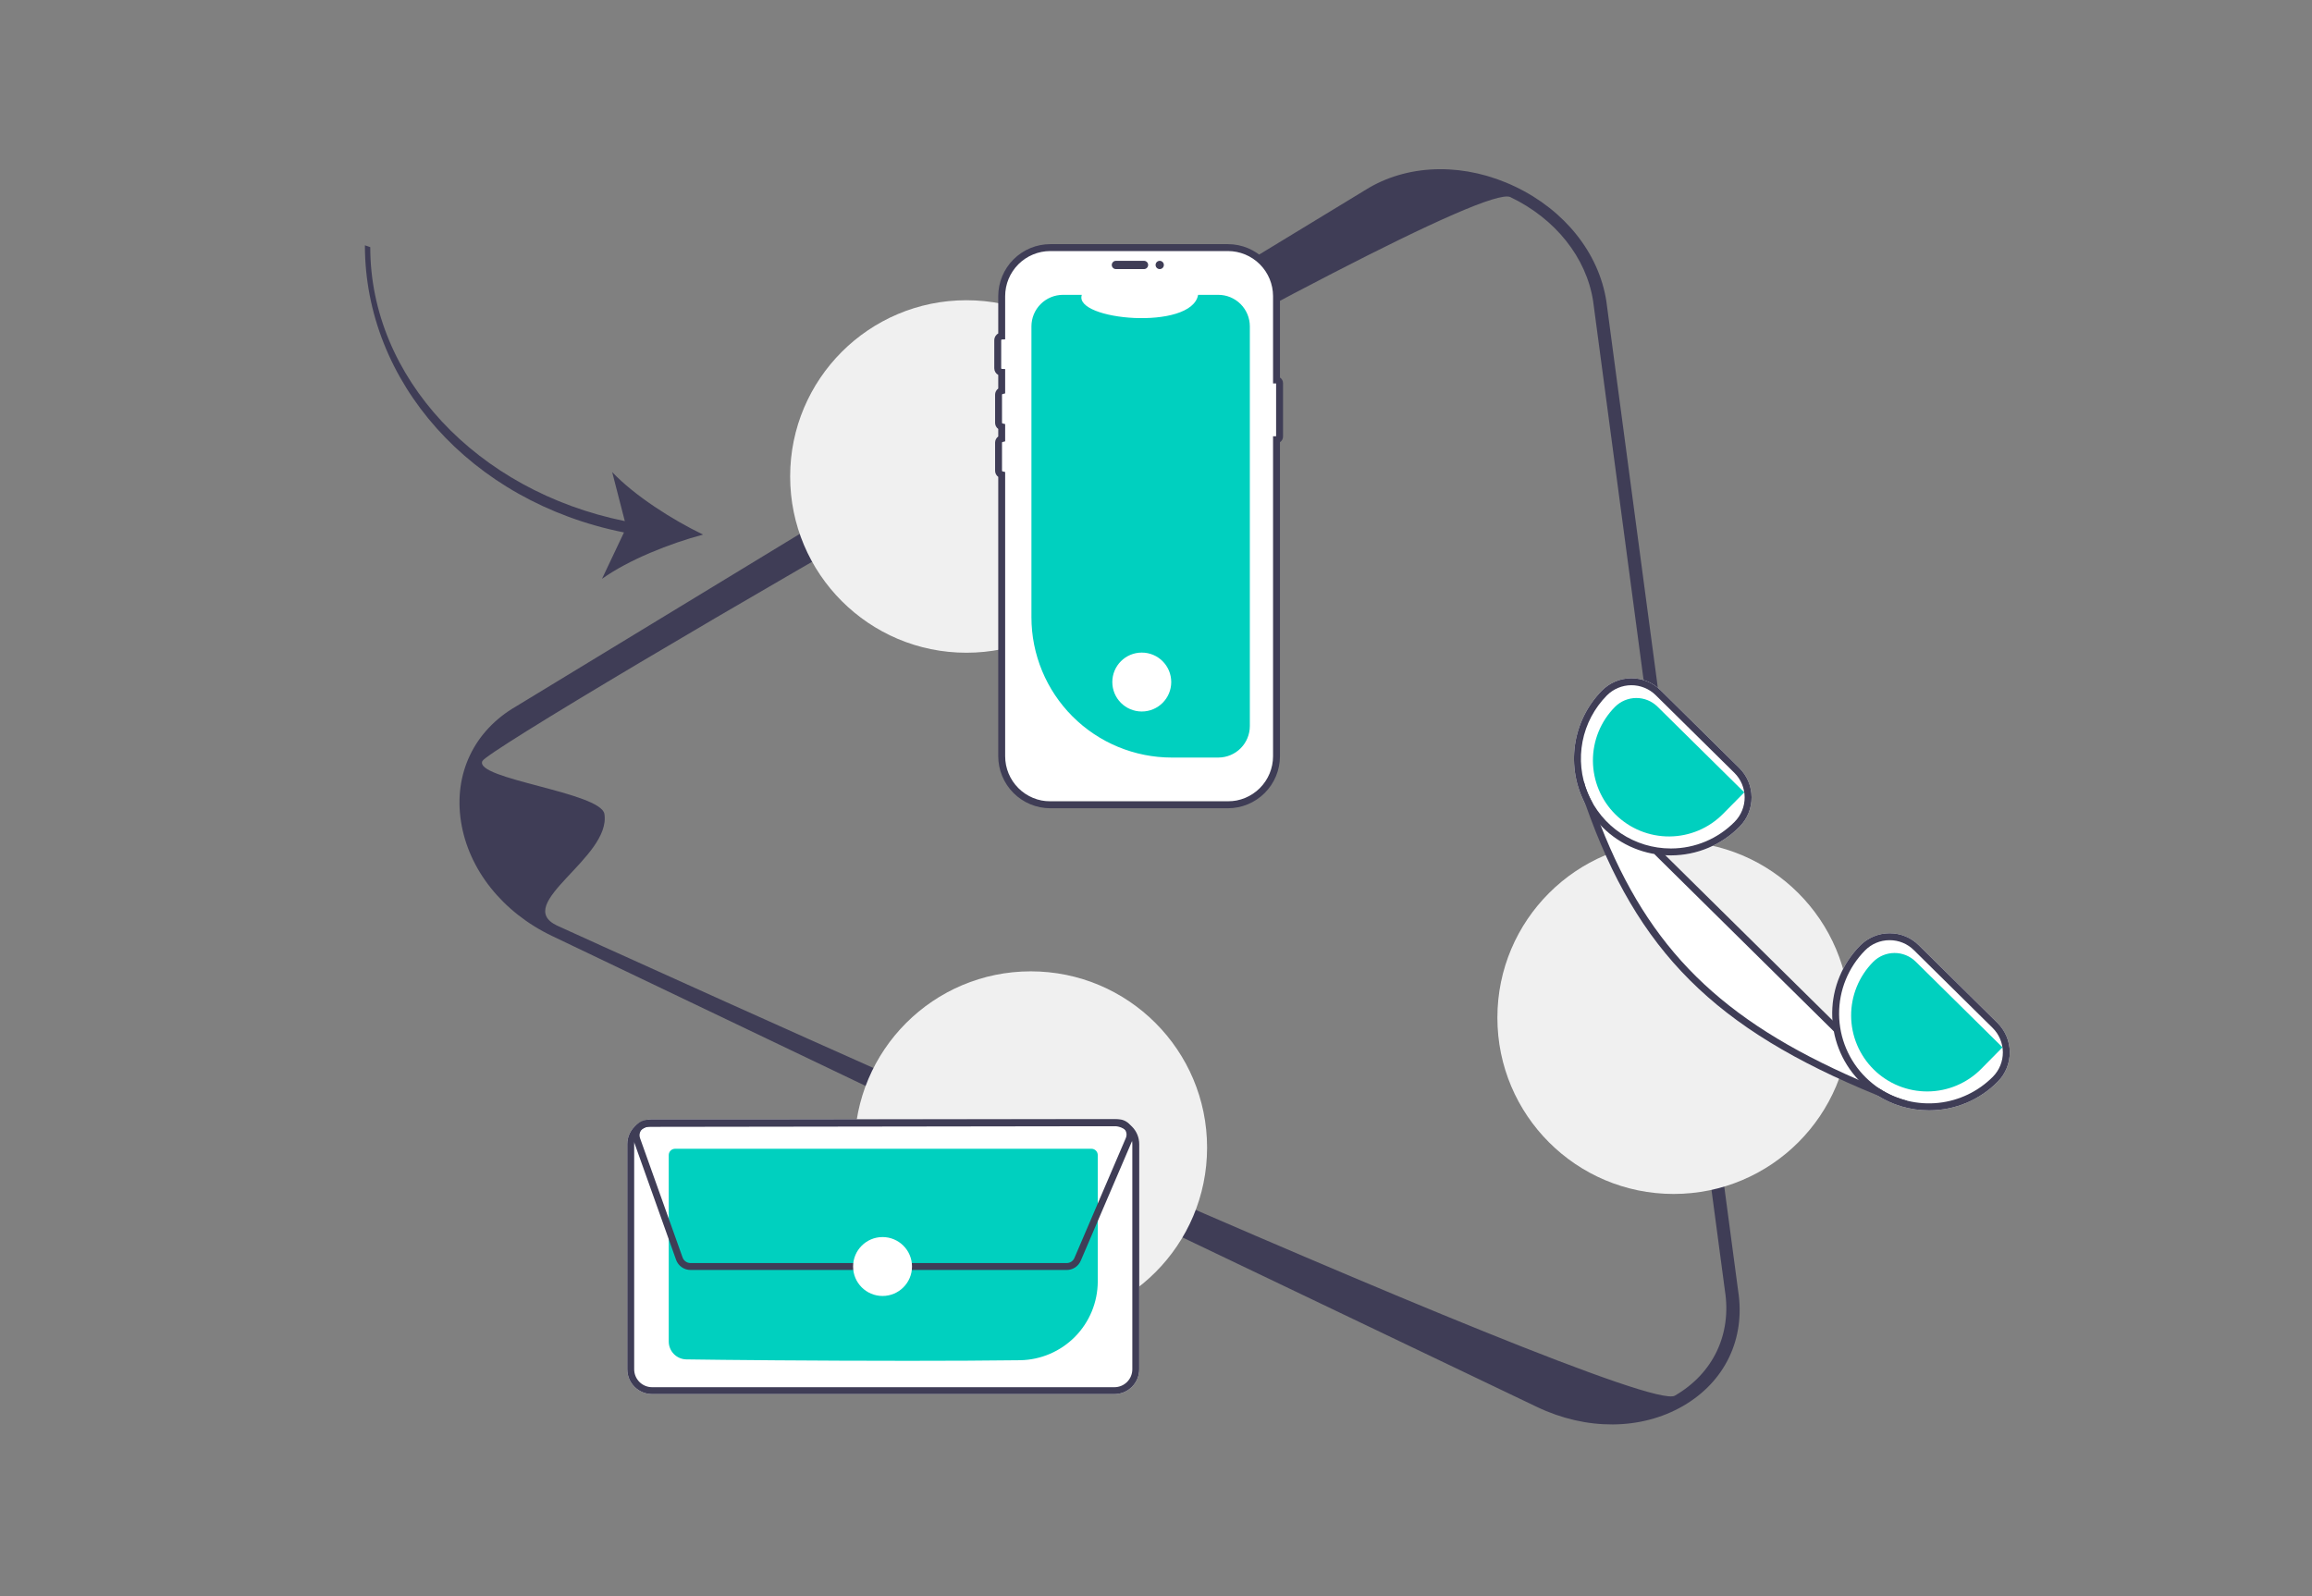 <svg width="811" height="560" viewBox="0 0 811 560" fill="none" xmlns="http://www.w3.org/2000/svg">
<rect x="0" y="0" width="811" height="560" fill="#808080" stroke="none"/>
<g clip-path="url(#clip0_5_636)">
<path d="M539.123 493.585L193.624 328.348C176.267 320.047 164.336 305.055 161.71 288.246C160.396 279.841 161.547 271.861 164.867 264.917C168.186 257.974 173.676 252.068 181.041 247.814L480.299 65.827C495.031 57.319 514.189 57.196 531.546 65.498C548.903 73.799 560.834 88.79 563.462 105.6L609.706 452.866C611.016 461.249 609.864 469.219 606.544 476.157C603.223 483.095 597.734 489.001 590.368 493.255C575.638 501.763 556.48 501.886 539.123 493.585ZM169.211 266.99C166.186 273.309 210.823 277.937 212.017 285.583C214.407 300.875 179.578 317.147 195.369 324.699C195.369 324.699 574.087 497.376 587.488 489.636C594.188 485.766 599.183 480.392 602.203 474.076C605.223 467.759 606.269 460.499 605.073 452.852L558.829 105.586C556.446 90.337 545.592 76.699 529.801 69.147C514.017 61.598 172.237 260.671 169.211 266.99Z" fill="#3F3D56"/>
<path d="M361.585 464.435C395.734 464.435 423.418 436.752 423.418 402.603C423.418 368.454 395.734 340.77 361.585 340.77C327.436 340.77 299.753 368.454 299.753 402.603C299.753 436.752 327.436 464.435 361.585 464.435Z" fill="#F0F0F0"/>
<path d="M339 228.995C373.149 228.995 400.832 201.312 400.832 167.163C400.832 133.014 373.149 105.33 339 105.33C304.851 105.33 277.168 133.014 277.168 167.163C277.168 201.312 304.851 228.995 339 228.995Z" fill="#F0F0F0"/>
<path d="M587.084 418.868C621.233 418.868 648.916 391.185 648.916 357.035C648.916 322.886 621.233 295.203 587.084 295.203C552.935 295.203 525.252 322.886 525.252 357.035C525.252 391.185 552.935 418.868 587.084 418.868Z" fill="#F0F0F0"/>
<path d="M390.928 489.088H228.725C226.422 489.082 224.214 488.165 222.585 486.536C220.956 484.907 220.038 482.7 220.032 480.396V401.361C220.038 399.058 220.956 396.851 222.584 395.222C224.213 393.593 226.42 392.675 228.724 392.669H390.927C393.231 392.675 395.438 393.592 397.067 395.221C398.696 396.849 399.614 399.057 399.62 401.36V480.395C399.614 482.699 398.696 484.906 397.068 486.535C395.439 488.164 393.232 489.082 390.928 489.088Z" fill="white"/>
<path d="M390.928 489.088H228.725C226.422 489.082 224.214 488.165 222.585 486.536C220.956 484.907 220.038 482.7 220.032 480.396V401.361C220.038 399.058 220.956 396.851 222.584 395.222C224.213 393.593 226.42 392.675 228.724 392.669H390.927C393.231 392.675 395.438 393.592 397.067 395.221C398.696 396.849 399.614 399.057 399.62 401.36V480.395C399.614 482.699 398.696 484.906 397.068 486.535C395.439 488.164 393.232 489.082 390.928 489.088ZM228.725 395.093C227.064 395.098 225.472 395.76 224.298 396.935C223.123 398.11 222.462 399.702 222.457 401.363V480.395C222.462 482.056 223.124 483.648 224.299 484.822C225.473 485.997 227.065 486.659 228.726 486.663H390.926C392.587 486.659 394.179 485.997 395.354 484.822C396.529 483.647 397.191 482.055 397.195 480.394V401.361C397.19 399.7 396.528 398.109 395.353 396.934C394.179 395.76 392.587 395.098 390.926 395.093L228.725 395.093Z" fill="#3F3D56"/>
<path d="M318.52 477.408C286.53 477.408 253.173 477.102 240.727 476.904C239.09 476.87 237.53 476.198 236.382 475.03C235.233 473.862 234.587 472.292 234.581 470.654V405.231C234.581 404.644 234.814 404.082 235.229 403.667C235.643 403.252 236.205 403.017 236.791 403.015H382.856C383.442 403.016 384.004 403.249 384.419 403.663C384.835 404.077 385.069 404.639 385.071 405.225V449.613C385.044 456.859 382.178 463.806 377.088 468.963C371.998 474.12 365.089 477.076 357.844 477.198C346.245 477.349 332.51 477.408 318.52 477.408Z" fill="#00D0BF"/>
<path d="M374.186 445.535H242.205C241.1 445.532 240.022 445.189 239.119 444.552C238.216 443.915 237.53 443.016 237.156 441.976L222.218 400.068C221.93 399.26 221.84 398.394 221.956 397.544C222.072 396.694 222.39 395.884 222.884 395.182C223.378 394.481 224.033 393.908 224.794 393.512C225.556 393.116 226.401 392.908 227.259 392.907L392.232 392.677C393.017 392.676 393.791 392.847 394.502 393.178C395.213 393.51 395.843 393.993 396.347 394.593C396.851 395.194 397.217 395.898 397.419 396.656C397.621 397.414 397.655 398.207 397.518 398.979L397.645 399.033L397.171 400.138L397.167 400.149L379.108 442.286C378.697 443.251 378.011 444.073 377.135 444.651C376.26 445.229 375.234 445.536 374.186 445.535ZM392.24 395.102L227.263 395.331C226.793 395.332 226.33 395.446 225.913 395.663C225.496 395.88 225.138 396.193 224.867 396.578C224.596 396.962 224.422 397.406 224.358 397.871C224.295 398.337 224.344 398.811 224.502 399.254L239.439 441.16C239.645 441.73 240.02 442.223 240.515 442.572C241.01 442.921 241.601 443.109 242.206 443.11H374.186C374.759 443.111 375.321 442.943 375.8 442.626C376.279 442.31 376.654 441.86 376.879 441.332L394.938 399.194C395.13 398.747 395.207 398.26 395.164 397.776C395.121 397.292 394.958 396.827 394.691 396.421C394.423 396.016 394.06 395.683 393.632 395.453C393.204 395.222 392.726 395.102 392.24 395.102Z" fill="#3F3D56"/>
<path d="M309.58 454.658C315.287 454.658 319.914 450.031 319.914 444.323C319.914 438.616 315.287 433.989 309.58 433.989C303.872 433.989 299.245 438.616 299.245 444.323C299.245 450.031 303.872 454.658 309.58 454.658Z" fill="white"/>
<rect x="351.162" y="87.23" width="96.976" height="193.952" rx="15" fill="white"/>
<path d="M438.417 114.498V254.707C438.417 257.62 437.268 260.415 435.22 262.485C433.171 264.555 430.389 265.733 427.477 265.763C427.436 265.768 427.396 265.769 427.356 265.769H411.037C397.98 265.769 385.458 260.582 376.225 251.349C366.993 242.116 361.806 229.594 361.806 216.537V114.498C361.806 111.565 362.971 108.751 365.045 106.677C367.12 104.602 369.933 103.437 372.867 103.437H379.479C376.416 112.373 417.992 116.135 420.274 103.437H427.356C430.289 103.437 433.103 104.602 435.177 106.677C437.251 108.751 438.417 111.565 438.417 114.498Z" fill="#00D0BF"/>
<path d="M389.99 92.953C389.99 92.568 390.143 92.2 390.415 91.928C390.687 91.656 391.055 91.504 391.439 91.503H401.297C401.68 91.504 402.048 91.657 402.319 91.929C402.59 92.201 402.742 92.569 402.742 92.953C402.742 93.337 402.59 93.704 402.319 93.976C402.048 94.248 401.68 94.401 401.297 94.402H391.439C391.055 94.402 390.687 94.249 390.415 93.977C390.143 93.706 389.99 93.337 389.99 92.953Z" fill="#3F3D56"/>
<path d="M430.742 283.553H368.406C363.569 283.547 358.932 281.624 355.512 278.204C352.093 274.784 350.169 270.148 350.163 265.311V167.299C349.821 167.054 349.542 166.73 349.35 166.355C349.158 165.98 349.058 165.564 349.059 165.143V155.286C349.058 154.864 349.158 154.449 349.35 154.074C349.542 153.699 349.821 153.375 350.163 153.13V150.484C349.821 150.238 349.542 149.914 349.35 149.54C349.158 149.165 349.058 148.749 349.059 148.328V138.47C349.058 138.049 349.158 137.633 349.35 137.258C349.542 136.883 349.821 136.56 350.163 136.314V131.533C349.741 131.306 349.388 130.968 349.142 130.556C348.896 130.144 348.767 129.673 348.769 129.193V119.336C348.767 118.856 348.896 118.385 349.142 117.973C349.388 117.56 349.741 117.223 350.163 116.996V103.894C350.169 99.057 352.093 94.421 355.513 91.001C358.932 87.581 363.569 85.657 368.405 85.652H430.742C435.578 85.657 440.215 87.581 443.635 91.001C447.055 94.421 448.978 99.057 448.984 103.894V132.453C449.312 132.659 449.583 132.944 449.771 133.283C449.959 133.622 450.057 134.003 450.058 134.391V153.186C450.057 153.574 449.959 153.955 449.771 154.294C449.583 154.633 449.312 154.919 448.984 155.125V265.311C448.978 270.148 447.055 274.784 443.635 278.204C440.215 281.624 435.578 283.547 430.742 283.553ZM368.405 88.077C364.212 88.082 360.192 89.749 357.226 92.715C354.261 95.68 352.593 99.7 352.588 103.894V119.058L351.422 119.103C351.361 119.105 351.304 119.131 351.261 119.174C351.219 119.217 351.194 119.275 351.193 119.336V129.193C351.195 129.253 351.219 129.311 351.261 129.355C351.304 129.398 351.361 129.423 351.422 129.426L352.588 129.47V138.017L351.666 138.244C351.615 138.256 351.569 138.285 351.536 138.326C351.503 138.367 351.485 138.417 351.483 138.47V148.328C351.485 148.38 351.503 148.431 351.536 148.472C351.569 148.513 351.615 148.542 351.666 148.554L352.588 148.781V154.832L351.666 155.059C351.615 155.072 351.569 155.101 351.536 155.141C351.503 155.182 351.485 155.233 351.483 155.286V165.143C351.484 165.195 351.503 165.246 351.536 165.287C351.569 165.328 351.615 165.357 351.666 165.369L352.588 165.597V265.311C352.593 269.505 354.261 273.525 357.226 276.49C360.192 279.456 364.212 281.123 368.405 281.128H430.742C434.936 281.123 438.956 279.455 441.921 276.49C444.886 273.525 446.554 269.505 446.559 265.311V153.048H447.633V134.529H446.559V103.894C446.554 99.7 444.886 95.68 441.921 92.715C438.956 89.749 434.936 88.082 430.742 88.077L368.405 88.077Z" fill="#3F3D56"/>
<path d="M406.805 94.402C407.606 94.402 408.255 93.753 408.255 92.953C408.255 92.152 407.606 91.503 406.805 91.503C406.005 91.503 405.356 92.152 405.356 92.953C405.356 93.753 406.005 94.402 406.805 94.402Z" fill="#3F3D56"/>
<path d="M400.51 249.611C406.218 249.611 410.845 244.984 410.845 239.276C410.845 233.569 406.218 228.942 400.51 228.942C394.802 228.942 390.176 233.569 390.176 239.276C390.176 244.984 394.802 249.611 400.51 249.611Z" fill="white"/>
<path d="M566.145 303.382L559.135 285.272L580.75 298.124L595.355 312.729L623.396 340.77L642.675 359.464L657.864 382.832L642.675 375.822L628.654 368.812L613.465 359.464L601.197 350.117L588.345 337.265L579.582 326.165L570.819 312.729L566.145 303.382Z" fill="white"/>
<path d="M700.668 358.865L673.062 331.61C671.718 330.273 670.124 329.214 668.37 328.494C666.616 327.774 664.737 327.408 662.842 327.415H662.744C660.834 327.421 658.944 327.805 657.184 328.546C655.423 329.287 653.827 330.369 652.488 331.731C646.315 337.978 642.804 346.375 642.693 355.156C642.583 363.938 645.88 372.42 651.894 378.821C652.184 379.136 652.488 379.439 652.791 379.742C654.47 381.411 656.323 382.895 658.319 384.167C663.777 387.694 670.141 389.56 676.639 389.538H676.845C681.305 389.523 685.717 388.624 689.827 386.892C693.937 385.161 697.663 382.632 700.79 379.451C703.499 376.703 705.007 372.992 704.984 369.133C704.962 365.274 703.41 361.581 700.668 358.865ZM695.252 372.901C690.127 378.064 686.714 380.311 679.479 381.08C672.244 381.848 671.554 382.792 665.458 378.821C663.715 377.667 660.84 376.12 659.35 374.654C653.401 368.779 650.322 365.488 650.269 357.128C650.217 348.767 650.237 346.719 656.111 340.77C657.228 339.632 657.88 337.299 659.35 336.681C660.819 336.063 662.112 335.515 663.706 335.513L665.458 334.928C667.037 334.923 666.909 334.913 668.37 335.513C669.83 336.112 670.181 336.737 671.3 337.849L697.005 364.138C699.29 366.398 699.048 365.013 699.068 368.227C699.088 371.442 697.509 370.612 695.252 372.901Z" fill="white"/>
<path d="M700.668 358.865L673.062 331.61C671.718 330.273 670.124 329.214 668.37 328.494C666.616 327.774 664.737 327.408 662.842 327.415H662.744C660.834 327.421 658.944 327.805 657.184 328.546C655.423 329.287 653.827 330.369 652.488 331.731C646.315 337.978 642.804 346.375 642.693 355.156C642.583 363.938 645.88 372.42 651.894 378.821C652.184 379.136 652.488 379.439 652.791 379.742C654.47 381.411 656.323 382.895 658.319 384.167C663.777 387.694 670.141 389.56 676.639 389.538H676.845C681.305 389.523 685.717 388.624 689.827 386.892C693.937 385.161 697.663 382.632 700.79 379.451C703.499 376.703 705.007 372.992 704.984 369.133C704.962 365.274 703.41 361.581 700.668 358.865ZM699.068 377.742C693.942 382.905 687.194 386.144 679.959 386.913C672.724 387.681 665.446 385.932 659.35 381.961C657.606 380.807 655.978 379.487 654.488 378.021C648.54 372.146 645.169 364.149 645.116 355.788C645.064 347.428 648.335 339.389 654.209 333.441C655.326 332.303 656.658 331.398 658.127 330.78C659.597 330.162 661.175 329.842 662.769 329.84H662.842C664.42 329.834 665.984 330.14 667.444 330.739C668.905 331.338 670.233 332.219 671.352 333.332L698.959 360.598C701.244 362.859 702.539 365.933 702.56 369.147C702.58 372.362 701.324 375.453 699.068 377.742Z" fill="#3F3D56"/>
<path d="M610.09 269.414L582.484 242.147C579.766 239.451 576.091 237.943 572.263 237.952H572.178C570.266 237.96 568.373 238.346 566.611 239.089C564.848 239.832 563.25 240.917 561.909 242.28C556.806 247.463 553.498 254.144 552.468 261.344C551.438 268.544 552.741 275.884 556.187 282.29L556.199 282.302C557.62 284.922 559.386 287.34 561.449 289.491C561.679 289.758 561.946 290.025 562.212 290.291C568.552 296.584 577.128 300.107 586.06 300.088H586.279C590.739 300.069 595.152 299.167 599.261 297.433C603.371 295.7 607.097 293.17 610.223 289.988C611.566 288.629 612.627 287.018 613.347 285.248C614.067 283.478 614.431 281.584 614.418 279.673C614.406 277.763 614.017 275.874 613.275 274.113C612.532 272.353 611.45 270.756 610.09 269.414ZM603.534 284.688C600.632 287.64 599.754 287.883 595.939 289.491C592.125 291.1 590.2 292.265 586.06 292.282H584.255C578.039 292.28 576.577 291.056 571.403 287.609C566.23 284.161 563.845 281.661 561.449 275.925C559.053 270.188 559.703 267.447 560.888 261.344C562.072 255.241 561.193 255.228 565.561 250.804C567.822 248.519 569.357 246.736 572.572 246.715C575.786 246.695 576.708 245.043 578.998 247.299L606.455 274.113C608.739 276.377 609.358 275.63 609.376 278.846C609.394 282.062 605.792 282.398 603.534 284.688Z" fill="white"/>
<path d="M610.09 269.414L582.484 242.147C579.766 239.451 576.091 237.943 572.263 237.952H572.178C570.266 237.96 568.373 238.346 566.611 239.089C564.848 239.832 563.25 240.917 561.909 242.28C556.806 247.463 553.498 254.144 552.468 261.344C551.438 268.544 552.741 275.884 556.187 282.29L556.199 282.302C557.62 284.922 559.386 287.34 561.449 289.491C561.679 289.758 561.946 290.025 562.212 290.291C568.552 296.584 577.128 300.107 586.06 300.088H586.279C590.739 300.069 595.152 299.167 599.261 297.433C603.371 295.7 607.097 293.17 610.223 289.988C611.566 288.629 612.627 287.018 613.347 285.248C614.067 283.478 614.431 281.584 614.418 279.673C614.406 277.763 614.017 275.874 613.275 274.113C612.532 272.353 611.45 270.756 610.09 269.414ZM608.49 288.291C605.588 291.243 602.13 293.591 598.315 295.2C594.501 296.808 590.406 297.645 586.266 297.663H586.06C579.844 297.66 573.766 295.82 568.593 292.373C563.419 288.925 559.381 284.025 556.985 278.289C554.589 272.552 553.943 266.235 555.127 260.133C556.312 254.03 559.275 248.413 563.643 243.99C565.903 241.705 568.978 240.41 572.192 240.389C575.406 240.369 578.497 241.625 580.786 243.881L608.393 271.136C610.677 273.4 611.969 276.477 611.988 279.693C612.006 282.909 610.748 286.001 608.49 288.291Z" fill="#3F3D56"/>
<path d="M702.433 367.433L671.997 337.374C670.002 335.407 667.307 334.312 664.505 334.33C661.703 334.347 659.023 335.475 657.052 337.466C654.586 339.958 652.635 342.91 651.311 346.156C649.987 349.402 649.316 352.876 649.336 356.381C649.355 359.887 650.066 363.353 651.426 366.584C652.787 369.814 654.771 372.745 657.265 375.208C659.759 377.671 662.714 379.618 665.961 380.939C669.208 382.259 672.683 382.927 676.188 382.903C679.693 382.879 683.16 382.165 686.388 380.801C689.617 379.436 692.546 377.449 695.006 374.953L702.433 367.433Z" fill="#00D0BF"/>
<path d="M611.86 277.978L581.425 247.918C579.429 245.951 576.734 244.857 573.933 244.874C571.131 244.891 568.45 246.02 566.479 248.011C564.013 250.502 562.062 253.455 560.738 256.7C559.414 259.946 558.743 263.421 558.763 266.926C558.783 270.431 559.493 273.898 560.854 277.128C562.214 280.359 564.198 283.289 566.692 285.752C569.186 288.215 572.141 290.163 575.388 291.483C578.635 292.804 582.11 293.471 585.616 293.447C589.121 293.424 592.587 292.709 595.816 291.345C599.045 289.981 601.973 287.994 604.433 285.497L611.86 277.978Z" fill="#00D0BF"/>
<path d="M668.988 386.156L668.261 388.071C664.842 386.774 661.528 385.473 658.319 384.167C601.482 360.974 574.348 333.829 556.199 282.302L556.187 282.29C555.326 279.865 554.489 277.383 553.677 274.846L555.593 274.227C556.233 276.668 557.17 279.021 558.381 281.235C559.375 284.06 560.398 286.812 561.449 289.491C578.507 332.98 603.664 357.834 651.893 378.821C654.318 379.876 656.804 380.922 659.35 381.961C662.306 383.887 665.564 385.305 668.988 386.156Z" fill="#3F3D56"/>
<path d="M581.978 297.881L580.273 299.606L643.243 361.8L644.947 360.074L581.978 297.881Z" fill="#3F3D56"/>
<path d="M218.876 186.788L211.17 203.07C220.486 196.39 235.037 190.632 246.616 187.547C235.828 182.336 222.626 173.933 214.739 165.615L219.171 182.818C167.208 172.234 129.893 132.371 129.877 86.708L128 86.062C128.016 133.759 164.816 175.982 218.876 186.788Z" fill="#3F3D56"/>
</g>
<defs>
<clipPath id="clip0_5_636">
<rect width="810.639" height="559.442" fill="white"/>
</clipPath>
</defs>
</svg>
